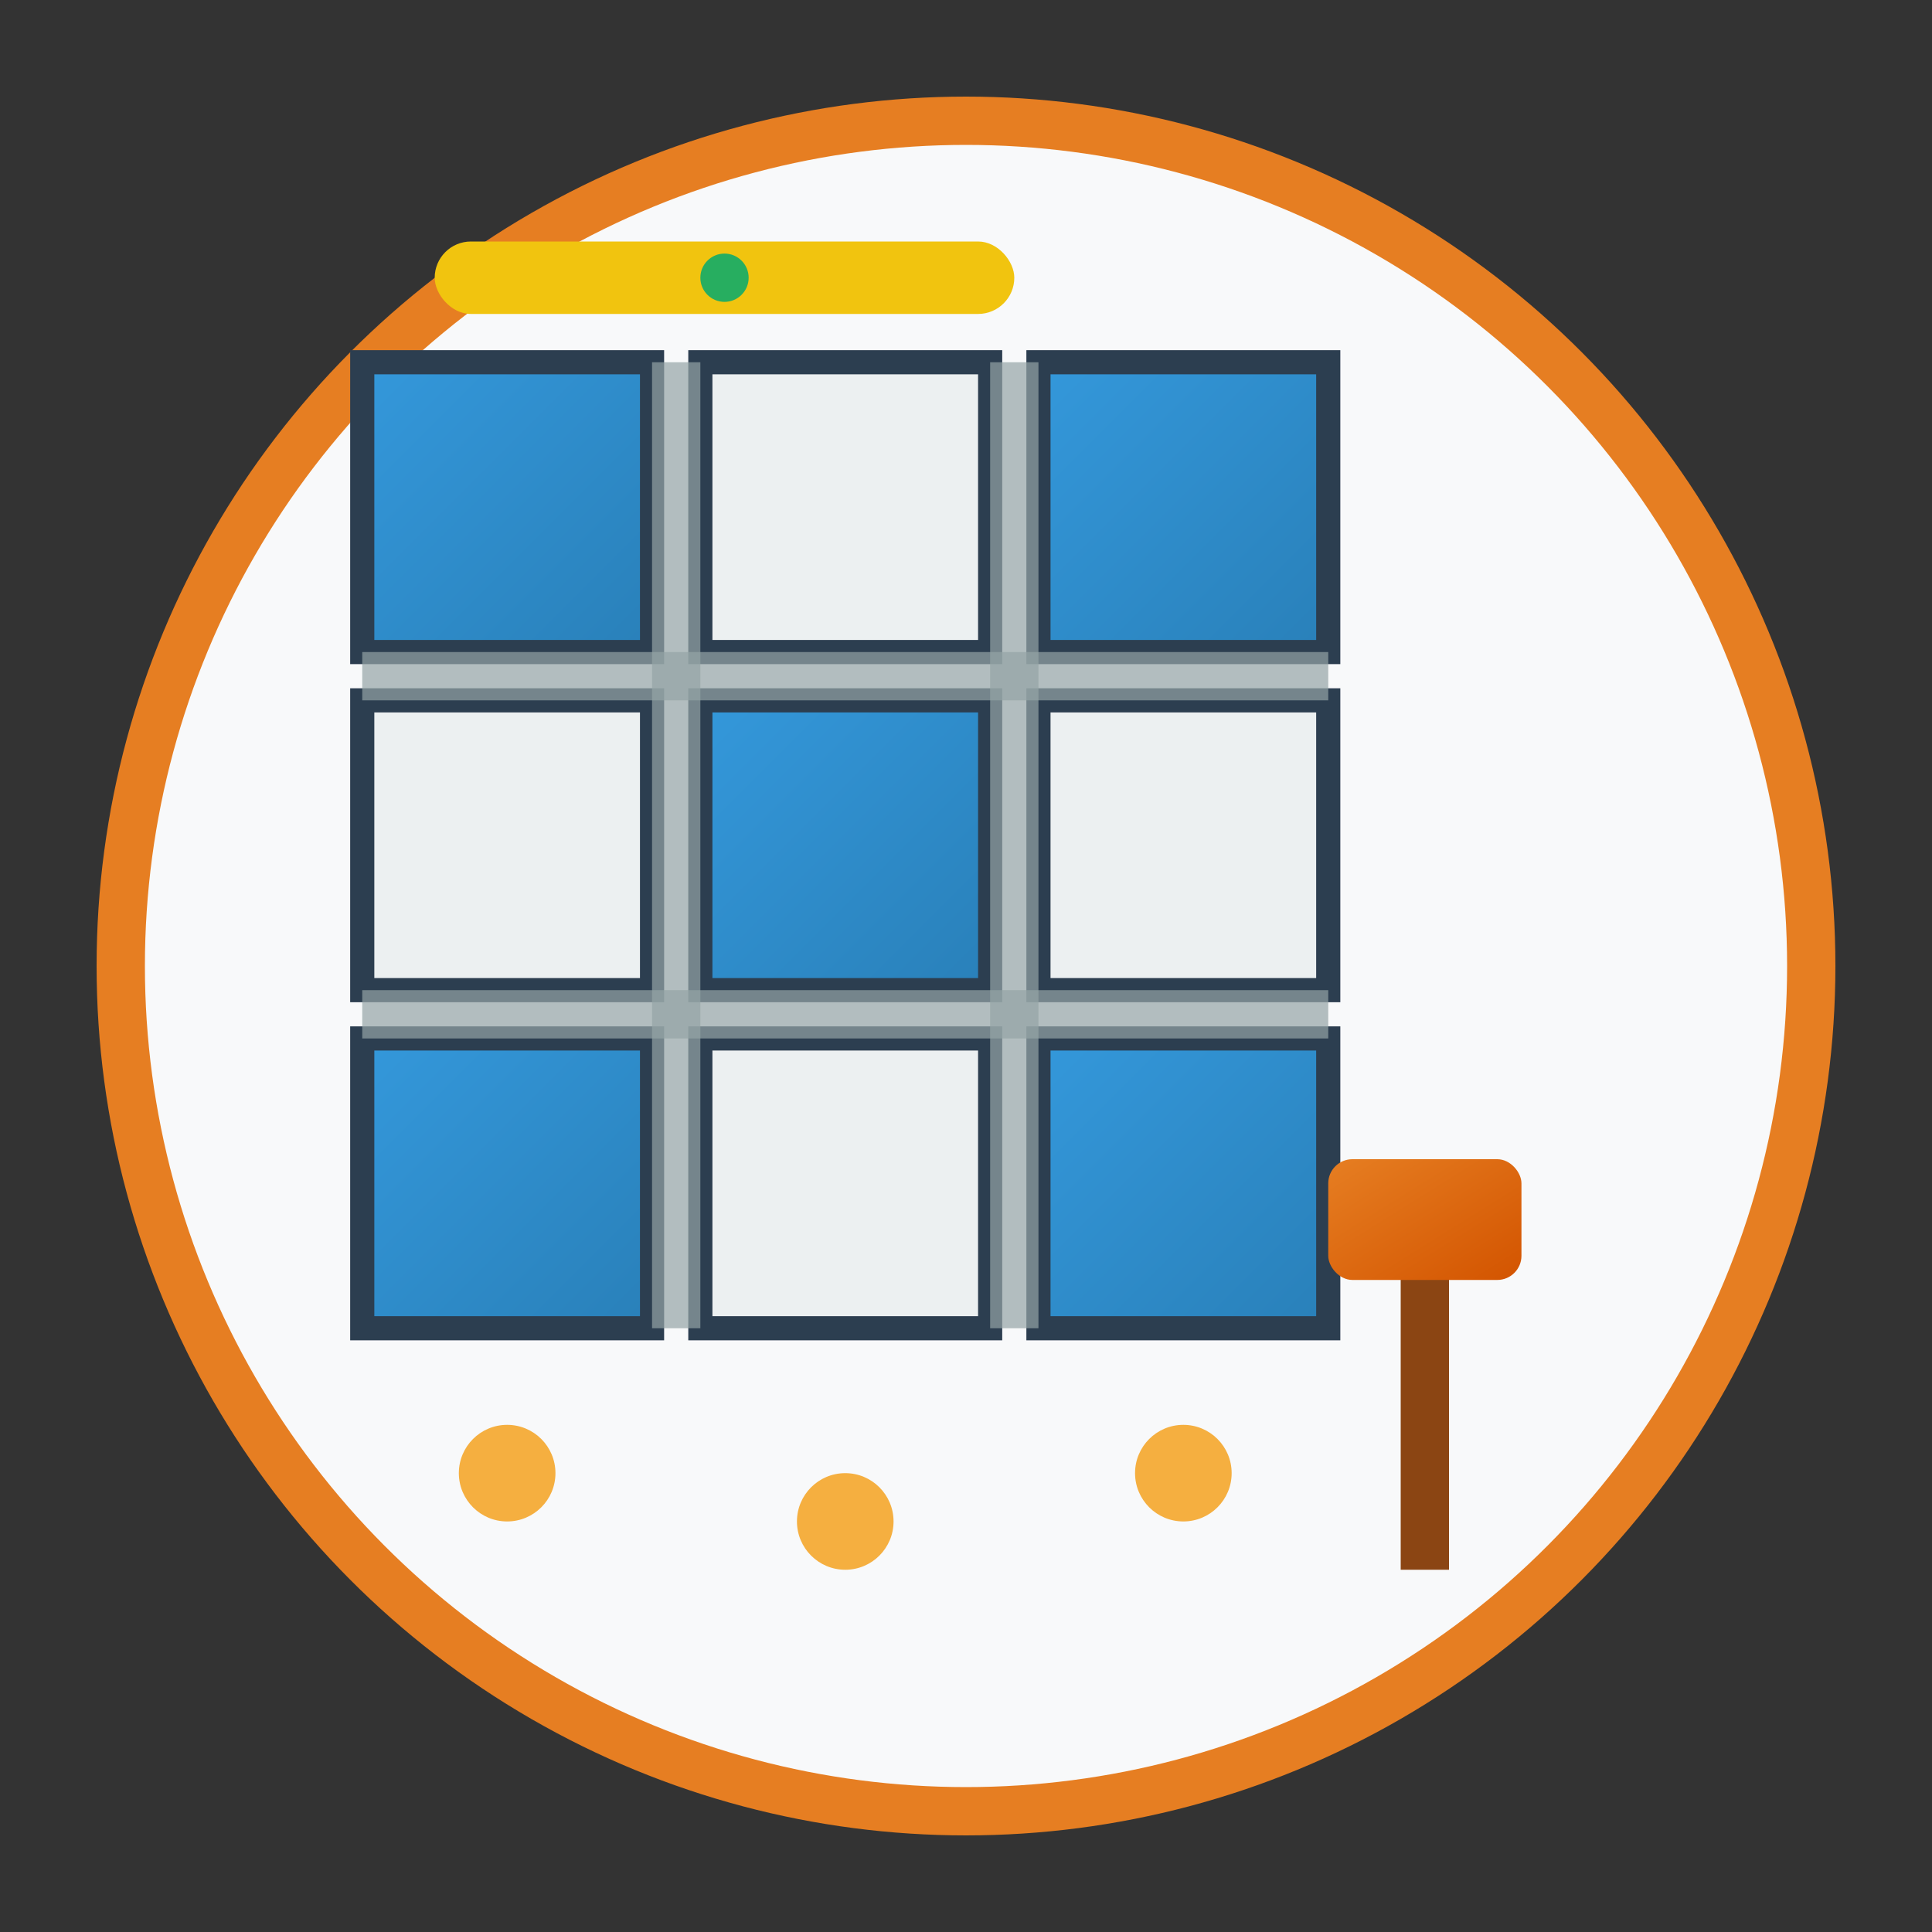 <svg width="80" height="80" viewBox="0 0 80 80" fill="none" xmlns="http://www.w3.org/2000/svg">
  <rect x="0" y="0" width="80" height="80" fill="#333333" stroke="none"/>
  <defs>
    <linearGradient id="tileGradient" x1="0%" y1="0%" x2="100%" y2="100%">
      <stop offset="0%" style="stop-color:#3498db;stop-opacity:1" />
      <stop offset="100%" style="stop-color:#2980b9;stop-opacity:1" />
    </linearGradient>
    <linearGradient id="toolGradient" x1="0%" y1="0%" x2="100%" y2="100%">
      <stop offset="0%" style="stop-color:#e67e22;stop-opacity:1" />
      <stop offset="100%" style="stop-color:#d35400;stop-opacity:1" />
    </linearGradient>
  </defs>
  
  <!-- Background circle -->
  <circle cx="40" cy="40" r="35" fill="#f8f9fa" stroke="#e67e22" stroke-width="2"/>
  
  <!-- Tiles grid -->
  <!-- Row 1 -->
  <rect x="15" y="15" width="12" height="12" fill="url(#tileGradient)" stroke="#2c3e50" stroke-width="1"/>
  <rect x="29" y="15" width="12" height="12" fill="#ecf0f1" stroke="#2c3e50" stroke-width="1"/>
  <rect x="43" y="15" width="12" height="12" fill="url(#tileGradient)" stroke="#2c3e50" stroke-width="1"/>
  
  <!-- Row 2 -->
  <rect x="15" y="29" width="12" height="12" fill="#ecf0f1" stroke="#2c3e50" stroke-width="1"/>
  <rect x="29" y="29" width="12" height="12" fill="url(#tileGradient)" stroke="#2c3e50" stroke-width="1"/>
  <rect x="43" y="29" width="12" height="12" fill="#ecf0f1" stroke="#2c3e50" stroke-width="1"/>
  
  <!-- Row 3 -->
  <rect x="15" y="43" width="12" height="12" fill="url(#tileGradient)" stroke="#2c3e50" stroke-width="1"/>
  <rect x="29" y="43" width="12" height="12" fill="#ecf0f1" stroke="#2c3e50" stroke-width="1"/>
  <rect x="43" y="43" width="12" height="12" fill="url(#tileGradient)" stroke="#2c3e50" stroke-width="1"/>
  
  <!-- Trowel -->
  <rect x="58" y="50" width="2" height="15" fill="#8b4513"/>
  <rect x="55" y="48" width="8" height="5" rx="1" fill="url(#toolGradient)"/>
  
  <!-- Grout lines highlight -->
  <rect x="27" y="15" width="2" height="40" fill="#95a5a6" opacity="0.7"/>
  <rect x="41" y="15" width="2" height="40" fill="#95a5a6" opacity="0.7"/>
  <rect x="15" y="27" width="40" height="2" fill="#95a5a6" opacity="0.7"/>
  <rect x="15" y="41" width="40" height="2" fill="#95a5a6" opacity="0.7"/>
  
  <!-- Adhesive dabs -->
  <circle cx="21" cy="61" r="2" fill="#f39c12" opacity="0.8"/>
  <circle cx="35" cy="63" r="2" fill="#f39c12" opacity="0.8"/>
  <circle cx="49" cy="61" r="2" fill="#f39c12" opacity="0.8"/>
  
  <!-- Level bubble -->
  <rect x="18" y="10" width="24" height="3" rx="1.5" fill="#f1c40f"/>
  <circle cx="30" cy="11.5" r="1" fill="#27ae60"/>
</svg>
